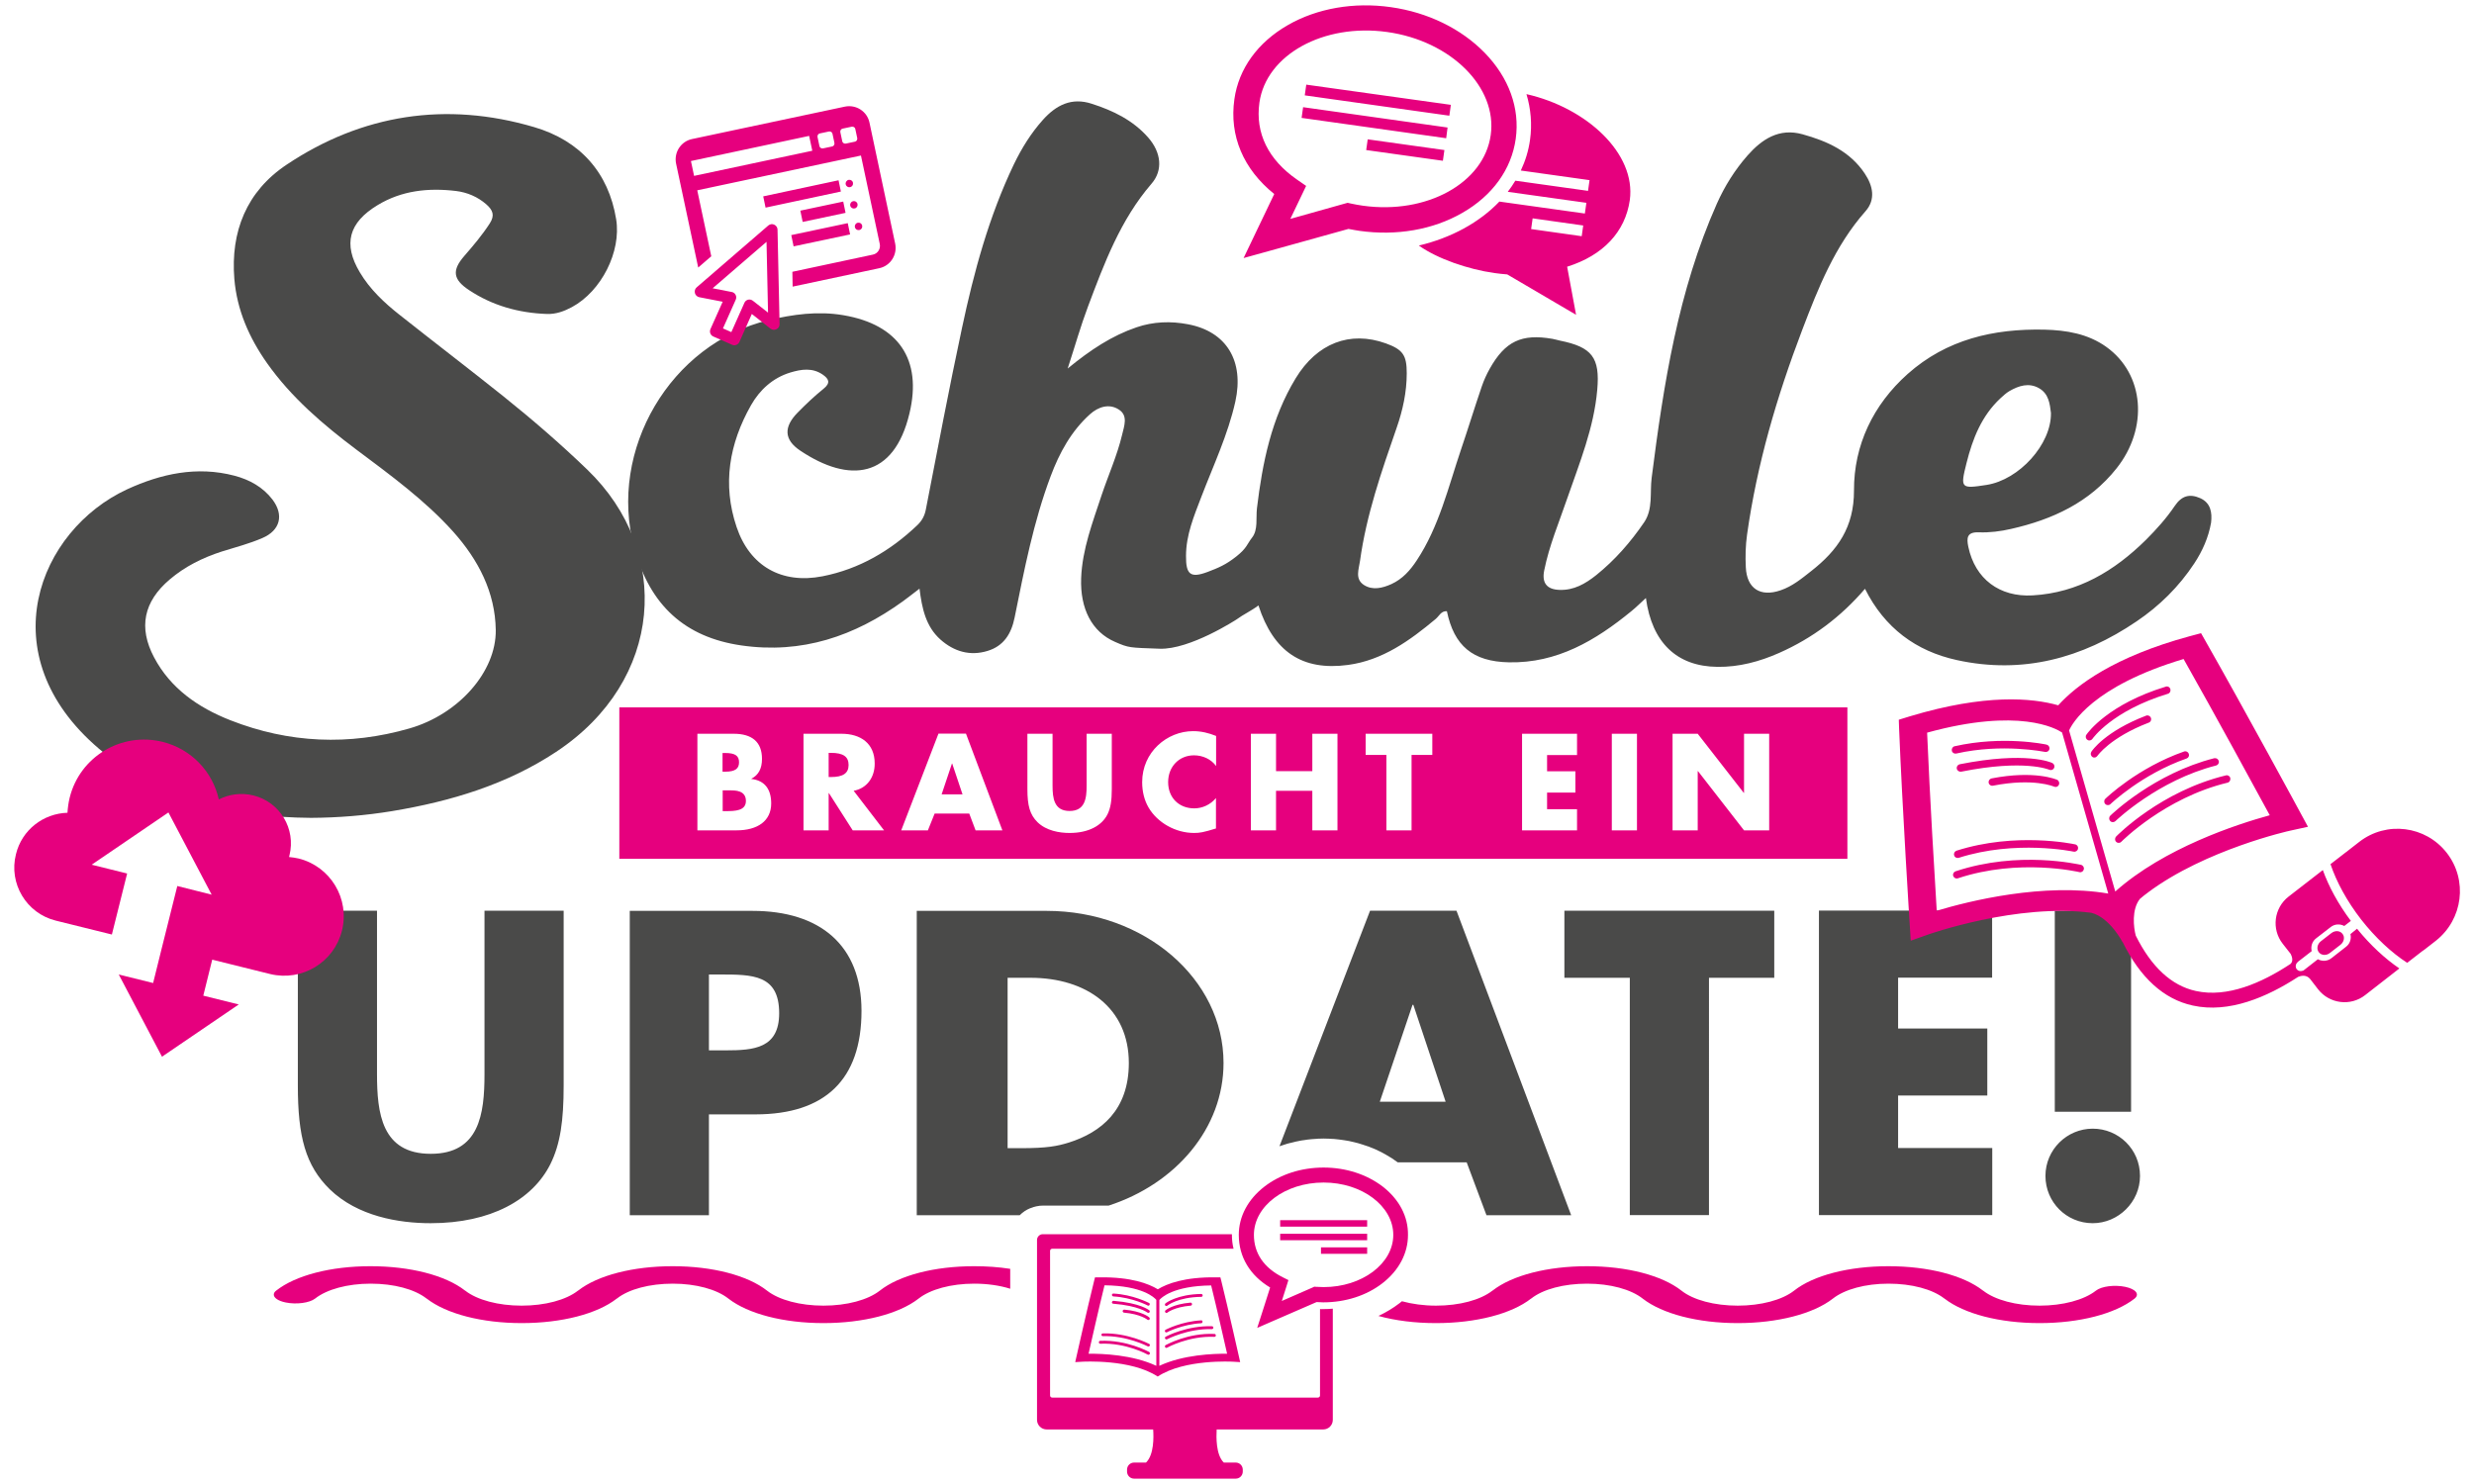 <svg xmlns="http://www.w3.org/2000/svg" xmlns:xlink="http://www.w3.org/1999/xlink" id="Ebene_1" x="0px" y="0px" viewBox="0 0 1800 1080" style="enable-background:new 0 0 1800 1080;" xml:space="preserve"><style type="text/css">	.st0{fill:#4A4A49;}	.st1{fill:#E6007E;}</style><g>	<path class="st0" d="M1495,809.1h55.5V662.8H1495V809.1L1495,809.1z M1488.2,855.8c0,19.1,15.3,34.4,34.4,34.4  c18.5,0,34.4-15.3,34.4-34.4c0-19.4-15.6-34.4-34.4-34.4C1503.8,821.4,1488.2,836.7,1488.2,855.8L1488.2,855.8z M1323.5,884.3h126  v-48.8H1381v-38.2h64.9v-48.8H1381v-37h68.4v-48.8h-126V884.3L1323.5,884.3z M1243.3,711.6h47.6v-48.8h-152.7v48.8h47.6v172.7h57.6  V711.6L1243.3,711.6z M1143.1,884.3l-83.4-221.5h-62.9l-65.9,171.4l0,0c1.2-0.4,2.4-0.8,3.7-1.2c0.1,0,0.2-0.1,0.3-0.1  c1.1-0.4,2.3-0.7,3.4-1c0.2,0,0.4-0.1,0.6-0.1c1.1-0.3,2.1-0.5,3.2-0.8c0.3-0.1,0.5-0.1,0.8-0.2c1-0.2,2-0.4,3-0.6  c0.3-0.1,0.7-0.1,1-0.2c1-0.2,1.9-0.3,2.9-0.4c0.4,0,0.8-0.1,1.1-0.2c0.9-0.1,1.9-0.2,2.8-0.3c0.4,0,0.8-0.1,1.2-0.1  c1-0.1,1.9-0.1,2.9-0.2c0.4,0,0.8,0,1.1-0.1c1.3-0.1,2.7-0.1,4.1-0.1c1.3,0,2.5,0,3.8,0.1c0.5,0,1,0.1,1.5,0.1  c0.8,0,1.5,0.1,2.3,0.1c0.6,0.1,1.3,0.1,1.9,0.2c0.6,0,1.2,0.1,1.8,0.2c0.8,0.1,1.5,0.2,2.2,0.3c0.5,0.1,1,0.1,1.4,0.2  c0.8,0.1,1.6,0.3,2.4,0.4c0.4,0.1,0.8,0.1,1.2,0.2c0.9,0.2,1.8,0.4,2.6,0.6c0.3,0.1,0.6,0.1,0.9,0.2c0.9,0.2,1.9,0.5,2.8,0.7  c0.3,0.1,0.5,0.1,0.7,0.2c1,0.3,1.9,0.6,2.9,0.9c0.2,0.1,0.4,0.1,0.6,0.2c1,0.3,2,0.7,3,1c0.1,0,0.3,0.1,0.4,0.1c1,0.4,2,0.8,3,1.2  c0.1,0,0.2,0.1,0.3,0.1c1,0.4,2.1,0.9,3.1,1.3c0,0,0.1,0,0.1,0.1c1,0.5,2.1,1,3.1,1.5c0,0,0,0,0,0c1,0.5,2.1,1.1,3.1,1.7l0,0  c3.1,1.7,6,3.6,8.8,5.7h50.2l14.4,38.5H1143.1L1143.1,884.3z M1051.8,801.8h-47.9l23.8-70.5h0.6L1051.8,801.8L1051.8,801.8z   M890.2,773.6c0-61.1-57.4-110.7-128.7-110.7H667v221.5h74.9c2.2-2.2,4.7-3.9,7.6-5.1c0,0,0,0,0.1,0c0.7-0.3,1.3-0.5,2-0.7  c0.1,0,0.1-0.1,0.2-0.1c0.6-0.2,1.3-0.4,1.9-0.5c0.1,0,0.3-0.1,0.4-0.1c0.6-0.1,1.3-0.2,1.9-0.3c0.2,0,0.3-0.1,0.5-0.1  c0.8-0.1,1.6-0.1,2.4-0.1h47.7C855.6,861.5,890.2,821,890.2,773.6L890.2,773.6z M821.3,773.6c0,34.4-20.3,50.5-43.6,57.9  c-8.4,2.6-15.9,4.1-34.8,4.1h-9.8v-124h16.6C790.6,711.6,821.3,733.6,821.3,773.6L821.3,773.6z M626.8,735.7  c0-47.9-30.3-72.8-79.3-72.8h-89.3v221.5h57.6v-73.4h34.1C600.1,810.9,626.8,785.9,626.8,735.7L626.8,735.7z M566.9,737.4  c0,25.6-18.5,27-38.8,27h-12.3v-55.2h7.9C547.5,709.2,566.9,709.2,566.9,737.4L566.9,737.4z M400.4,847.3  c7.3-14.7,9.7-31.7,9.7-57.3V662.8h-57.6v119c0,29.1-3.8,57.9-39.1,57.9c-35.8,0-39.1-29.7-39.1-58.2V662.8h-57.6V790  c0,37.3,5.6,58.2,23.2,75.5c20.3,19.7,50.2,24.7,73.4,24.7C357.2,890.2,387.4,873.1,400.4,847.3L400.4,847.3z"></path>	<path class="st1" d="M1344.1,625V514.8H450.6V625H1344.1L1344.1,625z M561.1,584.7c0,12.7-9.8,19.6-25.2,19.6h-28.5V534h26.4  c13.4,0,20.6,6,20.6,18.3c0,7.1-2.6,11.8-7.7,14.4v0.2C556.4,568,561.1,574.4,561.1,584.7L561.1,584.7z M621.1,575.5l22.1,28.8  h-22.8l-17.3-27.1h-0.2v27.1h-18.3V534h27.6c14.1,0,24.2,7.1,24.2,21.6C636.5,565.8,630.6,573.8,621.1,575.5L621.1,575.5z   M729.3,604.3h-19.5l-4.6-12.2H680l-4.9,12.2h-19.4l27.1-70.4h20L729.3,604.3L729.3,604.3z M808.9,574.4c0,8.1-0.8,13.5-3.1,18.2  c-4.1,8.2-13.7,13.6-27.6,13.6c-7.4,0-16.9-1.6-23.3-7.8c-5.6-5.5-7.4-12.1-7.4-24V534h18.3v37.7c0,9,1,18.5,12.4,18.5  c11.2,0,12.4-9.1,12.4-18.4V534h18.3V574.4L808.9,574.4z M884.8,602.9c-9.4,2.9-11.9,3.3-16.1,3.3c-13.3,0-26.6-7.4-33.1-18.6  c-3-5.2-4.6-11.4-4.6-18.4c0-21.9,18.1-37.1,37.1-37.1c5.9,0,11.2,1.3,16.7,3.5v21.9c-3.6-5-9.7-7.8-16.1-7.8  c-10.8,0-18.8,8.2-18.8,19.5c0,11.5,8,19.1,19,19.1c5.9,0,11.8-2.7,15.8-7.5V602.9L884.8,602.9z M973.1,604.3h-18.3v-28.8h-26.4  v28.8h-18.3V534h18.3v27.2h26.4V534h18.3V604.3L973.1,604.3z M1042.1,549.4H1027v54.9h-18.3v-54.9h-15.1V534h48.5V549.4  L1042.1,549.4z M1147.4,604.3h-40V534h40v15.5h-21.8v11.8h20.6v15.5h-20.6v12.1h21.8V604.3L1147.4,604.3z M1191,604.3h-18.3V534  h18.3V604.3L1191,604.3z M1287.2,604.3h-18.3l-33.5-43.1h-0.2v43.1h-18.3V534h18.3l33.5,43h0.2v-43h18.3V604.3L1287.2,604.3z   M685.1,578.1h15.2l-7.5-22.4h-0.2L685.1,578.1L685.1,578.1z M617.4,556.7c0-6-3.8-8.8-12.9-8.8h-1.6v17.6h1.6  C613.5,565.5,617.4,562.7,617.4,556.7L617.4,556.7z M542.7,582.9c0-7.7-7.7-7.7-11.6-7.7h-5.3v15.1h2.3  C534.8,590.3,542.7,590.1,542.7,582.9L542.7,582.9z M537.7,554.8c0-4.6-2.5-6.8-10.2-6.8h-1.8v13.6h2  C535,561.6,537.7,559.3,537.7,554.8L537.7,554.8z"></path>	<path class="st0" d="M1600.7,362.5c-7.6-3.3-13.4-1.8-18.5,5.8c-6,8.9-13.3,17-20.9,24.6c-22.9,22.6-49.3,38.5-82.4,40.4  c-24.1,1.4-41.9-12-46.8-35.3c-1.4-6.6-1-10.9,7.6-10.6c7.9,0.3,15.8-0.7,23.6-2.5c30-6.8,56.9-19.2,76.6-44  c23.4-29.4,20.3-68.7-7.5-88.5c-13.3-9.5-28.9-12.1-45-12.5c-37-0.8-71.2,7.1-99.5,32.3c-25.1,22.4-39.1,51.8-39,84.7  c0.1,26.8-12,43.7-31,58.6c-7,5.5-13.8,11.2-22.4,14.1c-14.8,5.1-24.6-1.3-25.3-16.8c-0.4-7.9-0.2-15.8,0.9-23.7  c7.2-51.3,21.7-100.6,40.1-148.9c11.7-30.7,23.8-61.3,46.1-86.5c7.6-8.6,5.3-18.6-0.5-27.3c-10.8-16.3-27.4-23.7-45.4-28.7  c-17-4.7-29.5,3.6-40,15.5c-9.2,10.5-16.6,22.3-22.3,35.1c-28.2,63.5-38.7,131.2-47.4,199.4c-1.4,10.8,1.1,22.6-5.4,32.3  c-9.8,14.4-21.3,27.6-35,38.6c-7.8,6.2-16.2,11.1-26.7,10.7c-9.2-0.3-12.9-5.1-11.1-14.1c3.6-18.1,10.8-35,16.7-52.3  c9-26,19.5-51.5,21.9-79.2c2.1-23.5-3.8-31.1-27.1-35.8c-1.9-0.4-3.7-1-5.5-1.3c-22.5-3.9-34.4,1.8-45.6,21.7  c-2.3,4.1-4.3,8.5-5.8,12.9c-5.2,15.2-9.9,30.6-15.1,45.9c-9.3,27.5-15.9,56-32.2,80.7c-4.8,7.3-10.4,13.6-18.5,17.3  c-6.5,2.9-13.6,4.7-20,0.6c-6.7-4.4-3.6-11.5-2.8-17.5c4.6-33.4,15.6-65,26.6-96.7c4.5-12.9,7.4-26.1,7.4-39.9  c0-13.1-2.8-17.2-15.2-21.7c-26.2-9.4-50.1-0.1-65.6,25.4c-17.7,29.1-24.2,61.5-28.2,94.7c-0.8,7.2,0.9,15.5-3.5,21.2  c-3.7,4.7-3.7,7.6-11.4,13.7c-7.8,6.2-13.3,8.4-20.9,11.3c-12.7,4.8-15.9,1.8-15.8-11.6c0-15.3,5.8-29,11.1-42.9  c8.8-23,19.4-45.3,24.8-69.5c6.5-29.5-6.4-50.9-34.4-56.2c-12.5-2.4-25.2-2-37.5,2.2c-17.9,6.1-33.4,16.3-50.1,30  c5.5-16.9,9.5-31.1,14.7-44.9c11.9-31.7,23.7-63.4,46.3-89.6c8.5-9.8,7.1-22.8-2.5-33.7c-11-12.5-25.4-19.5-41-24.5  c-14.7-4.8-25.9,1-35.5,11.7c-8.7,9.7-15.5,20.7-21.2,32.5c-18.1,37.9-29,78.1-37.7,119c-9.4,43.9-17.7,88-26.3,132.1  c-0.9,4.7-2.9,8.2-6.1,11.3c-19.6,18.7-42.2,32-69.1,37.3c-29.6,5.8-52.9-7.3-62.5-35.9c-10.5-31.1-5.3-60.7,10.5-88.6  c6.3-11.1,15.8-19.9,28.6-23.8c8-2.4,16.1-3.7,23.7,1.6c4.4,3.1,5.7,6,0.5,10.2c-6.7,5.4-12.9,11.3-18.9,17.4  c-10.2,10.4-10,19.7,2,27.7c35.6,23.8,68.1,20.4,79.4-27.2c9.4-39.3-8.1-64.6-48-71.4c-18.7-3.2-36.8-0.6-54.6,3.6  c-71.3,17.1-116.8,94.5-97.7,165.5c11.4,42.4,37.3,65.3,77.9,71.2c44.2,6.4,82.4-6.7,117.6-32.1c3.9-2.8,7.7-5.9,12.1-9.2  c1.8,14.5,4.6,27.5,15.2,37c9.9,8.8,21.6,12.2,34.3,8.3c11.6-3.5,17.3-12.3,19.7-24.3c7-34.7,13.7-69.5,26.2-102.8  c6.4-17.1,15-32.9,28.7-45.2c5.9-5.3,13.9-8,21-3.3c6.8,4.4,3.8,11.9,2.3,18.3c-3.6,15.1-10,29.3-14.9,43.9  c-6.5,19.8-14.1,39.3-14.9,60.5c-0.8,22.2,7.8,39,24.6,46.3c10.3,4.5,10.5,4.2,32.5,5c22,0.8,55.8-21.2,55.8-21.2  c5.5-4,10.5-6.1,16.1-10.3c10.9,33.6,31.7,47.8,65.2,43.3c25.1-3.4,44.9-17.7,63.8-33.5c2.5-2.1,3.9-5.9,8.1-5.6  c5.2,25.1,18.7,36.7,45.2,37.2c35,0.7,63-15.9,89-37.2c3.5-2.8,6.7-6.1,10.6-9.6c4.4,32.5,22.5,49.8,52.1,50.1  c15.6,0.2,30.6-3.8,45-10.2c24.1-10.7,44.7-26.1,62.3-46.6c14.3,28.5,37.1,45.4,67,51.9c47.6,10.4,91-1.3,130.6-28.2  c16.6-11.2,30.9-25.3,42-42.2c6-9.1,10.3-18.9,12.2-29.6C1609.6,372.9,1608.4,365.9,1600.7,362.5L1600.7,362.5z M1430.8,336.9  c4.4-17.6,10.9-34.2,24.6-47c2.1-1.9,4.2-3.9,6.6-5.3c6.8-3.9,14.1-6.3,21.5-2.1c7.2,4.1,7.9,11.6,8.7,18  c0.4,22.9-23.2,48.7-46.8,52.4C1426.6,355.8,1426.1,355.5,1430.8,336.9L1430.8,336.9z"></path>	<path class="st0" d="M226.3,595.2c-57.3-0.4-110.5-13-154.3-50.3c-80.4-68.5-43.9-159,20.5-188.8c24.6-11.3,50.7-17.1,78.1-9.9  c11,2.9,20.7,8.3,27.6,17.3c8.5,11.2,5.8,22.5-7.4,28.1c-9.5,4.1-19.6,6.7-29.5,9.8c-13.9,4.5-26.8,10.9-37.8,20.3  c-19,16.1-22.9,35-11.4,56.7c11.9,22.5,31.9,36.5,55.6,45.8c42.6,16.7,86.3,18.6,130.3,5.9c35.7-10.3,63.1-41.3,62.7-71.6  c-0.4-27.4-12.6-51-31-71.6c-20.6-22.9-45.6-41.1-70.3-59.6c-24.5-18.4-47.5-38.1-65.1-63c-13.1-18.6-21.9-38.7-23.8-61.3  c-2.8-34.3,8.8-63.7,38.1-83.2c54.8-36.6,115.9-46.2,180-27.3c33.4,9.8,54.2,33.1,59.7,67.1c3.8,23.5-10.7,52.3-32.2,63.9  c-5.6,3-11.5,5.2-18.1,5c-20.6-0.7-39.8-6.1-56.8-17.4c-11.6-7.7-12.5-14.3-3.5-24.7c6.7-7.7,13.2-15.4,18.7-23.9  c3.7-5.8,2.2-9.6-2.6-13.8c-6.3-5.5-13.9-8.7-22-9.7c-20.1-2.4-39.5-0.4-57.1,10.3c-21,12.7-25.2,28.3-12.9,48.9  c7.3,12.3,17.7,22.1,29,31c25,19.8,50.4,39.2,75.3,59.1c21.2,17,41.7,34.7,61.2,53.5c61.8,59.5,55.7,153.6-22.7,205.4  c-36,23.8-76.6,36-119.3,43.1C265.8,593.5,246.1,595.1,226.3,595.2L226.3,595.2z"></path>	<path class="st1" d="M1546.2,936.5c-7.8-1.6-17.3-0.4-21.3,2.8c-8.7,6.8-24.1,10.9-41,10.9c-16.9,0-32.3-4.1-41-10.9l-0.2-0.1  c-14.2-11.1-39.9-17.7-68.8-17.7c-28.9,0-54.6,6.7-68.6,17.8c-8.7,6.8-24.1,10.9-41,10.9c-16.9,0-32.3-4.1-40.9-10.9  c-14.1-11.1-39.7-17.8-68.6-17.8c-28.9,0-54.6,6.6-68.8,17.7l-0.2,0.1c-8.7,6.8-24,10.9-41,10.9c-9,0-17.5-1.2-24.8-3.2  c-0.5,0.4-1,0.9-1.6,1.3c-4.8,3.7-10,6.8-15.5,9.4c12.3,3.4,26.7,5.2,41.9,5.2c29,0,54.9-6.7,69.1-17.8l0.2-0.1  c8.6-6.8,23.8-10.8,40.6-10.8c16.8,0,31.9,4.1,40.5,10.9c14.3,11.1,40.1,17.8,69.1,17.8c29,0,54.9-6.7,69.2-17.8  c8.6-6.8,23.7-10.9,40.5-10.9c16.8,0,31.9,4,40.6,10.8l0.2,0.1c14.3,11.1,40.1,17.8,69.1,17.8c29,0,54.9-6.7,69.1-17.8  C1557,941.9,1553.9,938.1,1546.2,936.5L1546.2,936.5z M734.9,923.4c-8.3-1.3-17.1-1.9-26.2-1.9c-28.9,0-54.6,6.7-68.6,17.8  c-8.7,6.8-24,10.9-41,10.9c-16.9,0-32.3-4.1-41-10.9c-14.1-11.1-39.7-17.8-68.6-17.8c-28.9,0-54.6,6.6-68.8,17.7l-0.2,0.1  c-8.7,6.8-24,10.9-41,10.9c-16.9,0-32.3-4.1-41-10.9l-0.2-0.1c-14.2-11.1-39.9-17.7-68.8-17.7c-28.9,0-54.6,6.7-68.6,17.8  c-1.2,0.9-1.7,1.9-1.7,2.9c0,2.3,3.2,4.6,8.7,5.7c7.8,1.6,17.3,0.3,21.3-2.8c8.6-6.8,23.7-10.9,40.5-10.9c16.8,0,31.9,4,40.6,10.8  l0.2,0.1c14.3,11.1,40.1,17.8,69.1,17.8c29,0,54.9-6.7,69.1-17.8l0.2-0.1c8.6-6.8,23.8-10.8,40.6-10.8c16.8,0,31.9,4.1,40.5,10.9  c14.3,11.1,40.1,17.8,69.1,17.8c29,0,54.9-6.7,69.2-17.8c8.6-6.8,23.7-10.9,40.5-10.9c9.5,0,18.6,1.3,26.2,3.7V923.4L734.9,923.4z"></path>	<path class="st1" d="M1110.6,68.5c3.2,10.7,4.2,22,2.6,33.3c-1.1,7.9-3.4,15.3-6.7,22.3l50,7l-1.1,7.8l-52.9-7.4  c-1.7,2.8-3.5,5.5-5.5,8.1l57.2,8l-1.1,7.8l-62.2-8.7c-14.5,15.2-35,26.4-58.6,32c13.5,9.6,35.8,17.3,55,20c3.1,0.4,6.2,0.8,9.3,1  l50.1,29.4l-6.5-35c26.2-8.2,42.3-25.4,45.6-48.5C1190.4,111.8,1154.6,78.5,1110.6,68.5 M1055.6,76.3L950.4,61.6l-1.1,7.8  l105.2,14.8L1055.6,76.3L1055.6,76.3z M1053.2,92.8L948.1,78l-1.1,7.8l105.2,14.8L1053.2,92.8L1053.2,92.8z M1050.9,109.2  l-55.8-7.8l-1.1,7.8l55.8,7.8L1050.9,109.2L1050.9,109.2z M1114,166.7l1.1-7.8l36.8,5.2l-1.1,7.8L1114,166.7L1114,166.7z   M938.8,159.3l8.1-16.9l3.4-7.1l-6.5-4.5c-21.1-14.6-30.6-34-27.5-56.1c4.9-34.8,46.6-57.9,93-51.4c46.4,6.5,80.2,40.2,75.3,75  c-4.9,34.9-46.6,57.9-93,51.4c-3-0.4-5.9-1-8.9-1.6l-2.2-0.5l-2.2,0.6L938.8,159.3L938.8,159.3z M1011.9,5.2  c-26.9-3.8-53.5,0.8-74.8,13c-22,12.6-35.9,31.8-39,54c-3.8,26.6,6.5,50.9,29,69l-13.6,28.4l-8.7,18.2l19.5-5.4l56.8-15.8  c2.7,0.5,5.3,1,8,1.4c26.9,3.8,53.5-0.8,74.7-13c22.1-12.6,35.9-31.8,39-54c3.1-22.2-4.9-44.4-22.6-62.6  C1063,20.8,1038.8,9,1011.9,5.2"></path>	<path class="st1" d="M620.7,146.4c1.5-0.3,2.9,0.6,3.2,2.1c0.3,1.5-0.6,2.9-2.1,3.2c-1.5,0.3-2.9-0.6-3.2-2.1  C618.3,148.1,619.3,146.7,620.7,146.4L620.7,146.4z M617.4,130.9c1.5-0.3,2.9,0.6,3.2,2.1c0.3,1.5-0.6,2.9-2.1,3.2  c-1.5,0.3-2.9-0.6-3.2-2.1C615,132.7,616,131.2,617.4,130.9L617.4,130.9z M555.3,142.9l54.8-11.7l1.7,8.2l-54.8,11.7L555.3,142.9  L555.3,142.9z M613.5,146.7l1.7,8.2l-31.2,6.6l-1.7-8.2L613.5,146.7L613.5,146.7z M624.1,162.1c1.5-0.3,2.9,0.6,3.2,2.1  c0.3,1.5-0.6,2.9-2.1,3.2c-1.5,0.3-2.9-0.6-3.2-2.1C621.7,163.8,622.6,162.4,624.1,162.1L624.1,162.1z M618.5,170.6l-41.1,8.7  l-1.7-8.2l41.1-8.7L618.5,170.6L618.5,170.6z M635.1,185.3c3.5-0.7,5.7-4.2,5-7.7l-13.7-64.4l-119.1,25.3l10.2,48l-9.5,8.2  l-16.1-75.6c-1.7-8.2,3.5-16.2,11.6-17.9l111.2-23.6c8.2-1.7,16.2,3.5,17.9,11.6l18.7,88.1c1.7,8.2-3.5,16.2-11.6,17.9l-63,13.4  l-0.2-10.8L635.1,185.3L635.1,185.3z M588.7,98.9l-86,18.3l2.3,10.8l86-18.3L588.7,98.9L588.7,98.9z M605.7,97.4  c-0.2-1.2-1.4-1.9-2.6-1.7l-6.6,1.4c-1.2,0.2-1.9,1.4-1.7,2.6l1.4,6.6c0.2,1.2,1.4,1.9,2.6,1.7l6.6-1.4c1.2-0.2,1.9-1.4,1.7-2.6  L605.7,97.4L605.7,97.4z M622.3,93.9c-0.2-1.2-1.4-1.9-2.6-1.7l-6.6,1.4c-1.2,0.2-1.9,1.4-1.7,2.6l1.4,6.6c0.2,1.2,1.4,1.9,2.6,1.7  l6.6-1.4c1.2-0.2,1.9-1.4,1.7-2.6L622.3,93.9L622.3,93.9z M506.9,209.1l52.1-45c1.2-1,2.9-1.3,4.3-0.6c1.4,0.6,2.4,2.1,2.4,3.6  l1.5,68.8c0,1.6-0.8,3-2.3,3.7c-1.4,0.7-3.1,0.5-4.3-0.4L547,228.5l-9,20.3c-0.4,1-1.3,1.8-2.3,2.2c-1,0.4-2.1,0.4-3.1-0.1l-13.6-6  c-2.1-0.9-3-3.3-2.1-5.4l8.9-19.9l-17-3.3c-1.5-0.3-2.8-1.4-3.2-3C505.2,211.7,505.7,210.1,506.9,209.1L506.9,209.1z M532.4,212.5  c1.2,0.2,2.3,1,2.8,2.1c0.6,1.1,0.6,2.4,0.1,3.5L526,239l6.1,2.7l9.5-21.3c0.5-1.2,1.5-2,2.7-2.3c1.2-0.3,2.5,0,3.5,0.8l11,8.6  l-1.1-51.5l-39.2,33.8L532.4,212.5L532.4,212.5z"></path>	<path class="st1" d="M49.1,591.5c0.2-3.6,0.7-7.3,1.6-11c7.4-29.9,37.7-48,67.6-40.6c21.2,5.3,36.5,22,40.9,41.9  c7.5-3.8,16.3-5.1,25.2-2.9c19.3,4.8,31,24.3,26.2,43.6l-0.3,1.2c2.3,0.2,4.7,0.6,7,1.1c23.2,5.8,37.3,29.3,31.5,52.5  c-5.8,23.1-29,37.1-52.1,31.6l0,0l-42.3-10.5l-6.5,26.2l25.8,6.4l-55.8,38l0,0.1l-31.5-59.9l25,6.2l6.5-26.2h0l11.1-44.4l25,6.3  l-31.5-59.9l0,0.1l-55.8,38l25.8,6.4l-11.1,44.4L40.6,670l0,0c-21.4-5.3-34.4-27-29-48.3C15.9,603.9,31.6,592,49.1,591.5  L49.1,591.5z"></path>	<path class="st1" d="M1710.1,679.8c0.8,3.4-0.3,7.1-3.3,9.3l-10.5,8.2c-2.9,2.3-6.8,2.5-9.9,0.8l-10.5,8.2  c-0.4,0.1-0.9,0.2-1.1,0.3c-1.9,0.5-3.9-0.6-4.4-2.5c-0.4-1.5,0.2-3,1.3-3.9l0-0.1l10.2-7.9c-0.8-3.4,0.3-7.1,3.2-9.3l10.6-8.2  c2.9-2.3,6.8-2.5,9.9-0.8l4.8-3.7c-9.3-12.4-16.1-25.1-20.4-37l-24.9,19.3c-10.7,8.3-12.6,23.7-4.3,34.3l5.8,7.4  c2.2,4.3,0.8,6.5-0.1,7.3c-20.9,13.8-46,24.8-68.9,19.7c-17.8-3.9-32.4-17.6-43.7-40.3c-1.6-6-3.1-19,3-26.7  c1.9-1.6,3.8-3.2,5.8-4.6c0,0,0,0,0.1-0.1c41.8-31.2,102.9-44.9,103.6-45l12.8-2.8l-4.5-8.3c-0.4-0.8-42-77.6-70.3-127.3l-3-5.3  l-8.2,2.2c-55.2,15-82.5,35.7-95.7,50.3c-19-5.4-53.1-8.5-107.9,8l-8.1,2.5l0.2,6.1c2.3,57.2,7.8,144.3,7.9,145.2l0.6,9.5l12.4-4.4  c0.7-0.3,65.3-23,118.9-15.9c0,0,0,0,0.1,0c13.6,3.5,22.8,21.6,22.8,21.6l-0.1-0.4c12.8,26,29.9,41.7,51.1,46.3  c26.3,5.8,54-6.1,76.7-20.9c2-0.8,5.9-1.8,8.7,1.6l5.7,7.4c8.3,10.7,23.7,12.6,34.3,4.3l24.9-19.4c-10.4-7.1-21-16.8-30.8-28.9  L1710.1,679.8L1710.1,679.8z M1533.9,650.3c-47-8-100.9,5.3-124.8,12.5c-1.4-22.8-5.1-83.9-7-129.6c66.9-18.4,93.8-3,98.2-0.1  L1533.9,650.3L1533.9,650.3z M1505.4,531.6c2.1-4.8,16.8-32.1,83.3-52c22.5,39.8,51.8,93.6,62.7,113.7  c-24,6.6-76.8,23.8-112.4,55.5L1505.4,531.6L1505.4,531.6z M1696.2,679.1l-7.6,5.9c-2.7,2.1-3.3,5.7-1.5,8c1.8,2.4,5.5,2.6,8.1,0.5  l7.6-5.9c2.7-2.1,3.4-5.7,1.5-8C1702.5,677.2,1698.9,677,1696.2,679.1L1696.2,679.1z M1780.2,620.7c-15.4-19.8-43.9-23.4-63.7-8  l-8.6,6.7c-0.2,0.2-0.4,0.3-0.6,0.5c-0.2,0.2-0.4,0.3-0.6,0.4l-11.1,8.6c4.3,12.8,11.9,26.9,22.3,40.3  c10.4,13.3,22.2,24.2,33.5,31.5l11.1-8.6c0.2-0.1,0.4-0.3,0.6-0.4c0.2-0.2,0.4-0.3,0.6-0.4l8.6-6.7  C1792,669,1795.6,640.5,1780.2,620.7L1780.2,620.7z M1425.8,556.2c-1.4,0.3-2.4,1.7-2.1,3.2c0.3,1.5,1.7,2.4,3.2,2.2  c46.1-9.2,63.8-1.5,64.1-1.4c0,0,0,0,0,0v0c1.4,0.6,2.9,0,3.5-1.3c0.6-1.4,0-3-1.3-3.6C1492.5,554.9,1474.2,546.6,1425.8,556.2  L1425.8,556.2z M1491.4,560.3l-0.3-0.1l0.2,0.1C1491.2,560.2,1491.4,560.3,1491.4,560.3L1491.4,560.3z M1449,566.5  c-1.4,0.3-2.4,1.7-2.1,3.2c0.3,1.5,1.7,2.4,3.1,2.1c29.6-5.8,44.3,0.6,44.5,0.7c1.4,0.6,2.9,0,3.5-1.4c0.6-1.3,0-3-1.3-3.6  C1496.1,567.3,1480.5,560.4,1449,566.5L1449,566.5z M1494.6,572.6L1494.6,572.6C1494.6,572.5,1494.6,572.5,1494.6,572.6  L1494.6,572.6L1494.6,572.6z M1423.3,548.4c33.6-7.6,64.3-1.2,64.6-1.2c1.5,0.3,2.9-0.6,3.2-2.1c0.3-1.5-0.7-2.9-2.1-3.2  c-1.3-0.3-32-6.7-66.9,1.2c-1.4,0.3-2.3,1.8-2,3.3C1420.4,547.8,1421.8,548.7,1423.3,548.4L1423.3,548.4z M1422.8,634.1  c-1.4,0.5-2.2,2-1.7,3.4c0.5,1.4,2,2.2,3.4,1.7c44.5-14.8,87.9-4.6,88.4-4.5c1.5,0.4,2.9-0.6,3.2-2c0.4-1.4-0.5-2.9-2-3.3  C1512.2,629.1,1468.8,618.8,1422.8,634.1L1422.8,634.1z M1425.1,624.3c41.5-13.3,83.2-4.6,83.6-4.5c1.4,0.3,2.9-0.6,3.2-2.1  c0.3-1.5-0.6-2.9-2.1-3.2c-1.8-0.4-43.4-9.1-86.3,4.6c-1.4,0.5-2.2,2-1.7,3.4C1422.1,623.9,1423.6,624.7,1425.1,624.3L1425.1,624.3  z M1535.3,597.5c1,1.1,2.7,1.1,3.8,0.1c0.3-0.3,31-29.8,73.3-40.5c1.4-0.4,2.3-1.8,1.9-3.3c-0.4-1.4-1.8-2.3-3.3-2  c-43.6,11.1-74.4,40.6-75.6,41.8C1534.3,594.7,1534.3,596.4,1535.3,597.5L1535.3,597.5z M1526,550.1L1526,550.1  c0.1-0.1,9.2-13.4,37.4-24.2c1.4-0.5,2.1-2.1,1.5-3.5c-0.5-1.4-2.1-2.1-3.4-1.6c-30,11.5-39.5,25.6-39.9,26.3  c-0.8,1.3-0.5,2.9,0.8,3.8C1523.5,551.7,1525.1,551.4,1526,550.1L1526,550.1z M1619.5,564.3c-47.1,11.4-78.5,43.1-79.9,44.5  c-1,1.1-1,2.8,0,3.8c1,1.1,2.8,1.1,3.8,0c0.3-0.3,31.7-32,77.3-43c1.4-0.3,2.3-1.8,2-3.3C1622.4,564.8,1620.9,563.9,1619.5,564.3  L1619.5,564.3z M1518.7,538.4c1.2,0.9,2.9,0.5,3.7-0.7c0.1-0.2,14.2-20.4,54.9-32.8c1.4-0.4,2.2-1.9,1.8-3.4  c-0.4-1.4-1.9-2.3-3.3-1.8c-41.7,12.7-56.7,33.3-57.8,35C1517.1,535.9,1517.5,537.6,1518.7,538.4L1518.7,538.4z M1517.8,534.9  c0,0,0.1-0.1,0.1-0.2c0,0,0,0,0-0.1L1517.8,534.9L1517.8,534.9z M1535.5,585.2c0.2-0.2,22.8-21.8,55.4-33.2c1.4-0.5,2.1-2,1.6-3.4  c-0.5-1.4-2-2.2-3.4-1.7c-33.7,11.8-56.4,33.5-57.3,34.4c-1.1,1-1.1,2.8-0.1,3.8C1532.7,586.2,1534.5,586.2,1535.5,585.2  L1535.5,585.2z"></path>	<path class="st1" d="M1006.1,863.6c-11.6-8.9-26.8-13.9-43.1-13.9c-16.2,0-31.5,4.9-43.1,13.9c-12,9.3-18.6,21.8-18.6,35.1  c0,16,8.1,29.5,22.8,38.3l-5.7,17.9l-3.7,11.5l11-4.8l32.2-14c1.6,0.1,3.2,0.2,4.8,0.2c16.2,0,31.5-4.9,43.1-13.9  c12-9.3,18.6-21.8,18.6-35.1C1024.6,885.3,1018,872.9,1006.1,863.6L1006.1,863.6z M963,936.7c-1.8,0-3.6-0.1-5.4-0.2l-1.4-0.1  L955,937l-22.4,9.8l3.4-10.7l1.4-4.5l-4.2-2.1c-13.7-6.9-20.9-17.5-20.9-30.8c0-21,22.7-38.1,50.7-38.1c27.9,0,50.7,17.1,50.7,38.1  C1013.7,919.7,990.9,936.7,963,936.7L963,936.7z M931.4,892.7h63.3V888h-63.3V892.7L931.4,892.7z M931.4,902.6h63.3v-4.7h-63.3  V902.6L931.4,902.6z M961.1,912.5h33.6v-4.7h-33.6V912.5L961.1,912.5z M834.8,955.3L834.8,955.3  C834.8,955.2,834.8,955.2,834.8,955.3L834.8,955.3L834.8,955.3z M810.2,946.7c-0.6,0-1.1,0.4-1.2,1c-0.1,0.6,0.4,1.1,1,1.1  c18.7,1.5,24.7,6.4,24.8,6.4c0.4,0.4,1.1,0.3,1.5-0.1c0.4-0.4,0.3-1.1-0.1-1.5C835.9,953.4,829.8,948.3,810.2,946.7L810.2,946.7z   M810.1,943.5c13.8,0.8,24.8,6.5,24.9,6.6c0.5,0.3,1.2,0.1,1.4-0.5c0.3-0.5,0.1-1.2-0.5-1.4c-0.5-0.2-11.6-6-25.8-6.8  c-0.6,0-1.1,0.4-1.1,1C809,942.9,809.5,943.5,810.1,943.5L810.1,943.5z M802.4,972.4c17.4-0.5,32.4,7.3,32.6,7.4  c0.5,0.3,1.2,0.1,1.5-0.4c0.3-0.5,0.1-1.2-0.5-1.4c-0.6-0.3-15.7-8.1-33.6-7.6c-0.6,0-1.1,0.5-1,1.1  C801.3,971.9,801.8,972.4,802.4,972.4L802.4,972.4z M818,953.1c-0.6,0-1.1,0.4-1.2,1c0,0.6,0.4,1.1,1,1.2c12,1,17,5.1,17,5.1l0,0  c0.4,0.4,1.1,0.3,1.5-0.1c0.4-0.4,0.3-1.1-0.1-1.5C836,958.5,830.7,954.2,818,953.1L818,953.1z M800.5,975.8c-0.6,0-1,0.5-1,1.1  c0,0.6,0.5,1.1,1.1,1c18.7-0.8,34.3,7.8,34.4,7.9c0.5,0.3,1.2,0.1,1.5-0.4c0.3-0.5,0.1-1.2-0.4-1.5  C835.4,983.6,819.8,975,800.5,975.8L800.5,975.8z M834.9,955.4l-0.1-0.1L834.9,955.4C834.9,955.3,834.9,955.4,834.9,955.4  L834.9,955.4z M848.1,978.9c-0.5,0.3-0.7,0.9-0.4,1.5c0.3,0.5,0.9,0.7,1.4,0.4c0.2-0.1,15.7-8.7,34.4-7.9c0.6,0,1.1-0.4,1.1-1  c0-0.6-0.4-1.1-1-1.1C864.3,969.9,848.8,978.6,848.1,978.9L848.1,978.9z M848.1,972.8c-0.5,0.3-0.7,0.9-0.4,1.4  c0.3,0.5,0.9,0.7,1.4,0.5c0.1-0.1,15.2-7.9,32.6-7.4c0.6,0,1.1-0.5,1.1-1c0-0.6-0.4-1.1-1-1.1C863.8,964.6,848.8,972.4,848.1,972.8  L848.1,972.8z M849.3,955.3c0,0,5-4.1,17-5.1c0.6,0,1-0.6,1-1.2c-0.1-0.6-0.6-1-1.1-1c-12.8,1.1-18,5.4-18.2,5.6  c-0.5,0.4-0.5,1.1-0.1,1.5C848.2,955.6,848.9,955.6,849.3,955.3L849.3,955.3z M884.7,929.6c-22.8-0.3-35.6,4.6-42.3,8.7  c-6.7-4.1-19.5-9-42.3-8.7l-3.4,0l-0.6,2.3c-5.4,21.9-12.9,55.4-13,55.8l-0.8,3.6l5.2-0.3c0.3,0,35.3-2.1,54.8,10.8v0l0,0  c19.5-12.9,54.4-10.8,54.8-10.8l5.2,0.3l-0.8-3.6c-0.1-0.4-7.6-33.9-13-55.8l-0.6-2.3L884.7,929.6L884.7,929.6z M841.3,994  c-17.2-8.1-39.3-8.9-49.3-8.8c2-8.8,7.3-32.3,11.6-49.8c27.7,0.3,36.4,9,37.7,10.6V994L841.3,994z M892.8,985.2  c-9.9-0.1-32.1,0.7-49.3,8.8v-47.9c1.3-1.6,10-10.3,37.7-10.6C885.5,952.9,890.8,976.4,892.8,985.2L892.8,985.2z M873.9,960.9  c-14.2,0.8-25.3,6.6-25.8,6.8c-0.5,0.3-0.7,0.9-0.5,1.4c0.3,0.5,0.9,0.7,1.4,0.5c0.1-0.1,11.2-5.8,24.9-6.6c0.6,0,1-0.5,1-1.1  C875,961.3,874.5,960.8,873.9,960.9L873.9,960.9z M849.3,950.2c0.1-0.1,7.7-6.2,24.7-6.4c0.6,0,1.1-0.5,1-1.1c0-0.6-0.5-1-1.1-1  c-17.3,0.3-25.4,6.4-26,6.9c0,0,0,0,0,0l0,0l0,0c-0.4,0.4-0.5,1-0.1,1.5C848.2,950.5,848.8,950.6,849.3,950.2L849.3,950.2z   M960.4,952.7v62.9c0,0.8-0.7,1.5-1.5,1.5H765.5c-0.8,0-1.5-0.7-1.5-1.5V910.3c0-0.8,0.7-1.5,1.5-1.5h132  c-0.8-3.2-1.2-6.6-1.2-10.1c0-0.1,0-0.3,0-0.5H758.7c-2.3,0-4.2,1.9-4.2,4.2v130.9c0,3.9,3.2,7,7,7H839c0.4,5.4,0.7,18.4-5.2,24.1  h-8.7c-2.8,0-5.1,2.3-5.1,5.1v1.5c0,2.8,2.3,5.1,5.1,5.1h74c2.8,0,5.1-2.3,5.1-5.1v-1.5c0-2.8-2.3-5.1-5.1-5.1h-8.7  c-5.8-5.6-5.5-18.7-5.2-24.1h77.5c3.9,0,7-3.1,7-7v-80.9c-2.3,0.2-4.5,0.3-6.8,0.3C962.1,952.8,961.3,952.7,960.4,952.7  L960.4,952.7z"></path></g></svg>